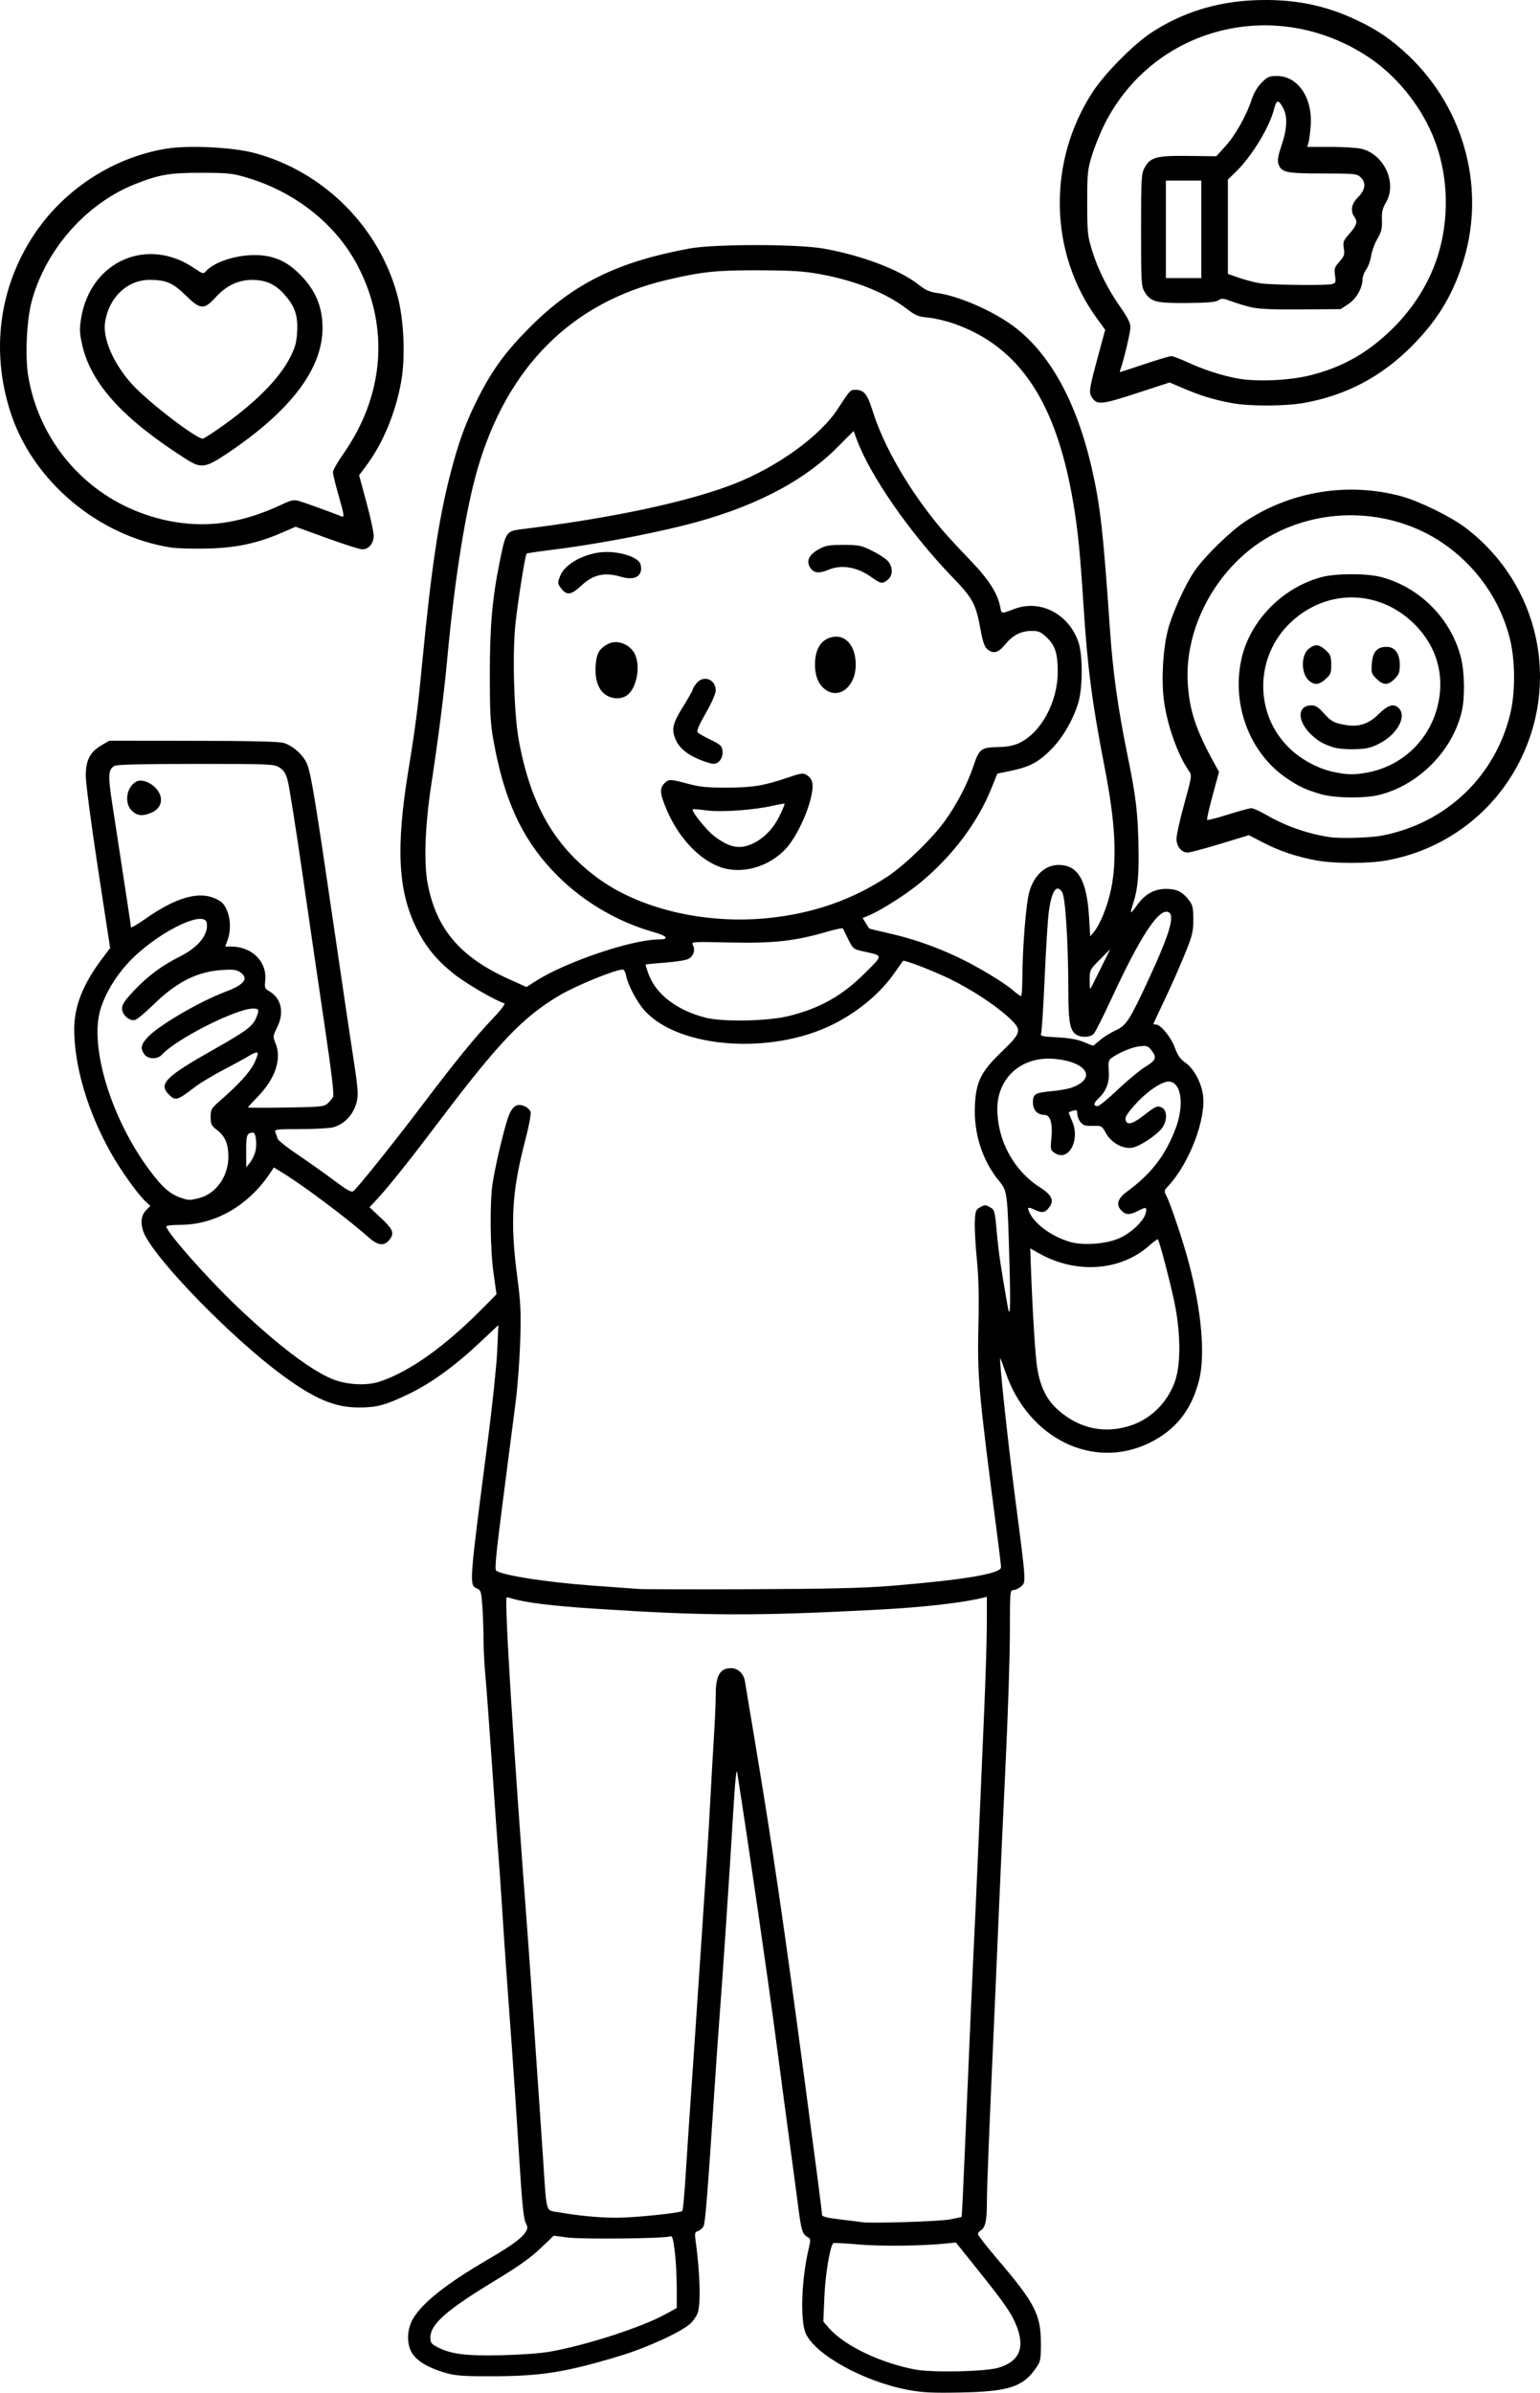 <?xml version="1.0" encoding="UTF-8" standalone="no"?>
<!-- Created with Inkscape (http://www.inkscape.org/) -->

<svg
   width="229.919mm"
   height="357.069mm"
   viewBox="0 0 229.919 357.069"
   version="1.1"
   id="svg1"
   xml:space="preserve"
   xmlns="http://www.w3.org/2000/svg"
   xmlns:svg="http://www.w3.org/2000/svg"><defs
     id="defs1" /><g
     id="layer1"
     transform="translate(-54.01,165.59)"><path
       style="fill:#000000"
       d="m 189.574,191.054 c -6.566,-1.225 -13.866,-5.251 -15.268,-8.421 -0.849,-1.919 -0.643,-8.021 0.425,-12.58 0.333,-1.424 0.324,-1.548 -0.132,-1.792 -0.783,-0.419 -0.965,-0.998 -1.412,-4.494 -0.232,-1.814 -0.715,-5.44 -1.073,-8.06 -0.358,-2.619 -1.372,-10.239 -2.254,-16.933 -1.258,-9.545 -4.024,-28.598 -5.78,-39.82 -0.129,-0.825 -0.331,1.25 -0.655,6.747 -0.476,8.06 -1.539,23.902 -2.024,30.163 -0.146,1.892 -0.447,6.178 -0.667,9.525 -1.098,16.652 -1.424,20.749 -1.691,21.249 -0.16,0.299 -0.529,0.619 -0.821,0.712 -0.439,0.139 -0.507,0.335 -0.397,1.142 0.676,4.948 0.832,9.344 0.389,10.941 -0.151,0.545 -0.678,1.329 -1.2,1.788 -1.464,1.286 -6.514,3.579 -10.566,4.799 -8.011,2.411 -11.617,2.984 -18.918,3.003 -4.199,0.011 -5.476,-0.075 -6.86,-0.464 -2.427,-0.681 -4.106,-1.605 -4.963,-2.729 -1.024,-1.342 -1.035,-3.688 -0.025,-5.41 1.392,-2.375 5.05,-5.264 11.187,-8.834 3.34,-1.943 4.976,-3.122 5.552,-4.001 0.412,-0.629 0.416,-0.765 0.049,-1.521 -0.297,-0.61 -0.552,-3.247 -0.964,-9.958 -0.308,-5.02 -0.792,-12.283 -1.075,-16.14 -0.846,-11.52 -1.029,-14.128 -1.446,-20.637 -0.219,-3.42 -0.459,-6.873 -0.533,-7.673 -0.074,-0.8 -0.49,-6.634 -0.925,-12.965 -0.435,-6.33 -0.91,-12.76 -1.056,-14.287 -0.146,-1.528 -0.265,-3.85 -0.266,-5.159 -3.6e-4,-1.31 -0.077,-3.531 -0.17,-4.936 -0.155,-2.337 -0.222,-2.579 -0.785,-2.835 -1.217,-0.555 -1.235,-0.309 1.627,-22.391 0.66,-5.093 1.275,-10.985 1.367,-13.094 l 0.167,-3.833 -2.623,2.47 c -3.846,3.622 -7.379,6.186 -10.777,7.822 -3.464,1.667 -4.722,2.005 -7.461,2.005 -3.597,0 -6.68,-1.322 -11.602,-4.974 -7.341,-5.447 -18.113,-16.451 -20.299,-20.736 -0.725,-1.421 -0.665,-2.898 0.15,-3.714 L 76.454,14.37 75.772,13.733 C 74.56,12.604 72.052,9.094 70.553,6.431 67.096,0.288 65.086,-6.511 65.092,-12.039 c 0.004,-3.382 1.309,-6.686 4.114,-10.418 l 1.246,-1.658 -1.81,-11.821 c -0.995,-6.502 -1.815,-12.714 -1.822,-13.806 -0.015,-2.398 0.602,-3.609 2.365,-4.642 l 1.141,-0.669 12.512,0.014 c 8.589,0.009 12.829,0.109 13.522,0.317 1.398,0.419 2.975,1.844 3.504,3.166 0.593,1.481 1.258,5.539 4.116,25.098 1.329,9.095 2.647,17.965 2.928,19.711 0.282,1.746 0.509,3.711 0.506,4.366 -0.011,2.319 -1.546,4.434 -3.64,5.015 -0.541,0.15 -2.753,0.274 -4.915,0.275 -3.64,0.001 -3.917,0.036 -3.74,0.464 0.105,0.255 0.253,0.679 0.328,0.944 0.076,0.265 1.402,1.327 2.947,2.362 1.545,1.035 3.981,2.758 5.413,3.83 2.03,1.519 2.683,1.884 2.962,1.653 0.729,-0.605 5.998,-7.178 10.173,-12.692 5.152,-6.803 7.964,-10.252 10.676,-13.097 1.159,-1.215 1.879,-2.163 1.692,-2.225 -1.493,-0.496 -5.8,-3.011 -7.541,-4.403 -2.607,-2.086 -4.225,-4.067 -5.605,-6.865 -2.73,-5.534 -3.06,-11.977 -1.199,-23.416 1.101,-6.764 1.42,-9.249 2.107,-16.404 1.301,-13.535 2.42,-21.08 4.102,-27.649 1.28,-4.999 2.345,-7.934 4.231,-11.652 2.146,-4.23 4.158,-6.965 7.789,-10.587 6.495,-6.479 12.965,-9.664 23.703,-11.668 3.737,-0.698 16.183,-0.693 20.108,0.007 5.718,1.02 11.357,3.167 14.18,5.398 0.985,0.778 1.648,1.079 2.687,1.217 2.952,0.392 7.579,2.317 10.768,4.481 5.814,3.945 10.087,11.49 12.431,21.952 1.239,5.528 1.644,9.181 2.679,24.136 0.426,6.159 1.201,11.628 2.641,18.653 1.178,5.743 1.479,8.206 1.586,12.965 0.105,4.662 -0.09,6.821 -0.808,8.975 -0.214,0.643 -0.348,1.211 -0.298,1.262 0.051,0.051 0.417,-0.377 0.814,-0.95 1.191,-1.719 2.616,-2.54 4.408,-2.54 1.647,0 2.5,0.44 3.531,1.822 0.44,0.59 0.546,1.123 0.546,2.762 0,1.819 -0.134,2.362 -1.289,5.206 -0.709,1.746 -2.048,4.771 -2.977,6.721 -0.928,1.95 -1.688,3.587 -1.688,3.638 0,0.051 0.173,0.092 0.384,0.092 0.699,0 2.255,1.911 2.822,3.466 0.417,1.145 0.808,1.704 1.55,2.218 1.265,0.876 2.38,2.921 2.64,4.84 0.488,3.599 -2.046,10.224 -5.198,13.59 -0.62,0.662 -0.633,0.74 -0.252,1.476 0.637,1.232 2.492,6.774 3.339,9.978 1.921,7.263 2.484,13.851 1.504,17.613 -1.146,4.398 -3.488,7.334 -7.372,9.242 -8.409,4.131 -18.139,-0.653 -21.514,-10.576 -0.36,-1.06 -0.708,-1.98 -0.773,-2.044 -0.223,-0.223 1.135,12.479 2.256,21.105 1.648,12.678 1.627,12.323 0.776,13.012 -0.327,0.265 -0.82,0.481 -1.094,0.481 -0.476,0 -0.5,0.3 -0.5,6.305 0,3.468 -0.294,12.427 -0.653,19.91 -0.359,7.483 -0.778,16.641 -0.93,20.351 -0.152,3.711 -0.454,10.676 -0.671,15.478 -0.851,18.874 -1.18,27.096 -1.183,29.585 -0.003,2.543 -0.245,3.538 -0.967,3.965 -0.197,0.116 -0.358,0.354 -0.358,0.529 2.5e-4,0.175 1.372,1.925 3.048,3.889 5.425,6.359 6.341,8.142 6.343,12.346 0.001,2.569 -0.034,2.74 -0.803,3.833 -1.921,2.734 -4.08,3.417 -11.234,3.554 -4.223,0.081 -5.64,0.01 -7.805,-0.394 z m 13.571,-3.32 c 3.012,-0.938 3.888,-2.893 2.705,-6.035 -0.735,-1.953 -1.758,-3.449 -5.825,-8.52 l -3.307,-4.123 -1.323,0.142 c -3.54,0.381 -10.032,0.454 -13.316,0.15 -1.939,-0.18 -3.592,-0.261 -3.672,-0.181 -0.484,0.484 -1.181,4.705 -1.319,7.986 l -0.156,3.719 0.877,0.999 c 2.266,2.581 7.628,5.156 12.779,6.137 2.64,0.503 10.621,0.328 12.556,-0.274 z m -67.017,-2.383 c 5.487,-0.975 13.741,-3.655 17.264,-5.604 l 1.654,-0.915 v -3.078 c 0,-1.693 -0.135,-4.134 -0.301,-5.425 -0.255,-1.99 -0.366,-2.321 -0.728,-2.173 -0.77,0.314 -13.048,0.446 -15.233,0.164 l -2.107,-0.272 -1.994,1.904 c -1.418,1.354 -3.317,2.705 -6.574,4.678 -7.447,4.509 -9.84,6.603 -9.84,8.61 0,0.789 0.136,0.969 1.093,1.458 2.018,1.029 4.2,1.302 9.49,1.185 2.812,-0.062 5.908,-0.288 7.276,-0.531 z m 59.664,-19.729 c 0.946,-0.179 1.75,-0.35 1.786,-0.38 0.037,-0.03 0.246,-4.271 0.464,-9.425 0.917,-21.623 1.049,-24.6 1.589,-35.828 0.143,-2.975 0.64,-14.39 1.325,-30.427 0.211,-4.948 0.386,-10.765 0.388,-12.927 l 0.004,-3.931 -0.595,0.145 c -3.118,0.761 -8.984,1.425 -15.677,1.775 -18.492,0.967 -25.707,0.939 -42.466,-0.16 -5.978,-0.392 -9.945,-0.871 -11.905,-1.436 -0.508,-0.147 -0.973,-0.267 -1.033,-0.267 -0.408,0 0.964,22.139 3.148,50.8 0.15,1.965 0.568,7.977 0.929,13.361 0.361,5.384 0.712,10.504 0.78,11.377 0.068,0.873 0.311,4.445 0.54,7.938 0.576,8.77 0.347,7.954 2.322,8.306 2.941,0.524 6.078,0.822 8.652,0.822 2.68,-3.4e-4 9.548,-0.705 9.836,-1.009 0.095,-0.1 0.306,-2.324 0.47,-4.944 0.283,-4.512 0.524,-8.092 1.463,-21.685 0.221,-3.207 0.641,-9.463 0.932,-13.901 0.291,-4.438 0.651,-9.856 0.798,-12.039 0.148,-2.183 0.387,-6.231 0.532,-8.996 0.145,-2.765 0.383,-6.934 0.528,-9.266 0.145,-2.331 0.264,-5.092 0.264,-6.134 0,-2.923 0.616,-4.021 2.265,-4.039 1.024,-0.011 1.901,0.792 2.087,1.909 0.079,0.474 0.738,4.433 1.466,8.798 2.66,15.964 4.261,26.841 7.28,49.477 1.938,14.532 2.778,21.009 2.778,21.428 0,0.235 0.841,0.438 2.712,0.656 1.492,0.173 2.95,0.356 3.241,0.407 1.227,0.212 11.518,-0.106 13.097,-0.405 z m -8.864,-94.543 c 11.049,-0.903 16.537,-1.83 16.536,-2.792 -1.6e-4,-0.232 -0.241,-2.267 -0.535,-4.522 -2.851,-21.868 -3.023,-23.791 -2.837,-31.847 0.094,-4.067 0.02,-7.006 -0.243,-9.617 -0.208,-2.069 -0.343,-4.565 -0.3,-5.547 0.072,-1.637 0.139,-1.82 0.806,-2.192 0.653,-0.364 0.802,-0.364 1.451,-0.001 0.701,0.392 0.733,0.51 1.036,3.861 0.267,2.949 0.553,4.9 1.6,10.881 0.377,2.158 0.464,0.332 0.287,-6.085 C 204.429,12.335 204.405,12.141 203.19,10.671 200.666,7.617 199.357,3.522 199.563,-0.672 c 0.172,-3.494 0.912,-4.984 3.915,-7.882 3.107,-2.998 3.173,-3.292 1.159,-5.167 -2.042,-1.9 -5.687,-4.28 -8.978,-5.86 -2.614,-1.255 -6.69,-2.814 -6.837,-2.614 -0.042,0.057 -0.622,0.883 -1.291,1.835 -2.113,3.011 -5.371,5.738 -9.094,7.609 -9.242,4.646 -23.13,3.629 -28.22,-2.065 -1.142,-1.277 -2.479,-3.826 -2.742,-5.226 -0.089,-0.473 -0.305,-0.86 -0.48,-0.86 -1.146,0 -7.052,2.417 -9.545,3.906 -5.413,3.233 -8.986,6.978 -17.856,18.716 -4.359,5.769 -7.544,9.763 -9.238,11.587 l -1.179,1.269 1.619,1.509 c 1.901,1.772 2.138,2.345 1.371,3.32 -0.799,1.016 -1.724,0.907 -3.16,-0.374 -3.009,-2.682 -9.597,-7.629 -12.678,-9.52 l -1.434,-0.88 -0.418,0.639 c -3.279,5.005 -8.27,7.917 -13.582,7.925 -1.128,0.002 -2.051,0.105 -2.051,0.23 0,0.833 6.195,7.829 10.772,12.165 5.83,5.523 10.764,9.269 13.967,10.602 2.112,0.879 5.101,1.054 7.06,0.412 4.497,-1.474 9.791,-5.244 15.536,-11.064 l 1.958,-1.984 -0.44,-3.128 c -0.506,-3.593 -0.581,-10.518 -0.146,-13.396 0.338,-2.238 1.363,-6.718 2.115,-9.246 0.65,-2.186 1.381,-2.829 2.63,-2.312 0.438,0.181 0.86,0.587 0.939,0.901 0.079,0.314 -0.276,2.174 -0.79,4.134 -2.021,7.717 -2.287,12.247 -1.203,20.498 0.504,3.839 0.568,5.23 0.436,9.522 -0.085,2.765 -0.393,6.873 -0.684,9.128 -0.291,2.256 -1.136,8.794 -1.877,14.529 -1.057,8.176 -1.276,10.472 -1.016,10.633 1.181,0.73 7.607,1.719 14.376,2.213 3.056,0.223 6.152,0.449 6.879,0.502 0.728,0.053 8.288,0.07 16.801,0.037 11.539,-0.044 16.825,-0.169 20.77,-0.492 z m 36.062,-23.995 c 2.981,-1.033 5.395,-3.498 6.464,-6.602 0.888,-2.576 0.826,-7.406 -0.154,-11.968 -0.693,-3.227 -2.206,-8.941 -2.425,-9.16 -0.058,-0.058 -0.667,0.39 -1.355,0.996 -4.256,3.746 -10.889,4.197 -16.355,1.112 l -1.343,-0.758 0.071,2.017 c 0.26,7.368 0.686,14.226 0.996,16.005 0.483,2.775 1.435,4.641 3.123,6.124 3.208,2.818 7.042,3.598 10.977,2.234 z m -1.846,-27.901 c 1.765,-0.792 3.617,-2.547 3.907,-3.701 0.238,-0.949 0.097,-1.001 -1.089,-0.396 -1.306,0.666 -1.84,0.661 -2.522,-0.02 -0.853,-0.853 -0.581,-1.799 0.81,-2.816 3.562,-2.603 5.652,-5.277 7.19,-9.2 1.399,-3.568 1.024,-6.963 -0.798,-7.234 -0.964,-0.143 -3.196,1.305 -4.978,3.23 -1.151,1.244 -1.678,2.017 -1.625,2.387 0.136,0.948 0.981,0.788 2.638,-0.499 1.918,-1.489 2.142,-1.585 2.844,-1.209 0.808,0.432 0.753,2.111 -0.103,3.128 -0.946,1.124 -3.3,2.649 -4.374,2.833 -1.371,0.235 -3.138,-0.745 -3.92,-2.174 -0.601,-1.099 -0.637,-1.119 -1.966,-1.089 -1.106,0.025 -1.442,-0.078 -1.835,-0.564 -0.265,-0.327 -0.481,-0.887 -0.481,-1.244 0,-0.552 -0.09,-0.622 -0.595,-0.467 -0.327,0.101 -0.627,0.209 -0.665,0.242 -0.038,0.032 0.183,0.629 0.491,1.326 1.249,2.824 -0.523,6.112 -2.572,4.77 -0.664,-0.435 -0.684,-0.521 -0.518,-2.212 0.214,-2.172 -0.163,-3.479 -1.003,-3.479 -1.068,0 -1.753,-0.725 -1.753,-1.858 0,-1.277 0.297,-1.453 2.853,-1.697 1.06,-0.101 2.31,-0.313 2.778,-0.472 3.958,-1.34 2.56,-3.878 -2.39,-4.338 -4.892,-0.455 -8.588,2.797 -8.56,7.53 0.028,4.667 2.463,9.139 6.323,11.611 1.745,1.117 2.16,1.891 1.53,2.852 -0.622,0.949 -1.108,1.071 -2.196,0.552 -1.137,-0.542 -1.292,-0.434 -0.778,0.545 0.905,1.725 3.361,3.457 5.994,4.227 1.964,0.574 5.413,0.31 7.361,-0.564 z M 83.724,13.206 c 2.522,-0.635 4.375,-3.231 4.38,-6.137 0.003,-1.943 -0.484,-3.104 -1.689,-4.023 -0.851,-0.649 -0.954,-0.858 -0.954,-1.942 0,-1.134 0.091,-1.293 1.382,-2.416 2.721,-2.366 4.41,-4.206 5.09,-5.547 0.38,-0.749 0.621,-1.475 0.536,-1.613 -0.086,-0.139 -0.59,0.023 -1.134,0.364 -0.539,0.337 -2.287,1.294 -3.885,2.126 -1.598,0.832 -3.557,2.012 -4.353,2.623 -2.633,2.019 -2.893,2.094 -3.866,1.122 -1.587,-1.587 -0.551,-2.643 6.504,-6.632 5.007,-2.831 5.988,-3.555 6.509,-4.803 0.515,-1.233 0.46,-1.41 -0.441,-1.41 -2.517,0 -11.506,4.546 -13.629,6.892 -0.658,0.727 -2.087,0.688 -2.619,-0.071 -0.6,-0.856 -0.512,-1.397 0.397,-2.432 1.535,-1.748 7.778,-5.415 11.775,-6.916 2.814,-1.057 3.493,-2.008 2.09,-2.927 -0.537,-0.352 -1.08,-0.411 -2.712,-0.296 -3.726,0.263 -6.728,1.793 -10.242,5.22 -1.164,1.136 -2.366,2.138 -2.67,2.228 -0.823,0.244 -1.96,-0.749 -1.96,-1.712 0,-0.586 0.423,-1.218 1.779,-2.656 2.046,-2.168 4.171,-3.749 6.835,-5.082 2.769,-1.386 4.286,-3.258 4.042,-4.987 -0.314,-2.215 -7.878,1.642 -11.865,6.05 -1.879,2.077 -3.311,4.501 -4.011,6.79 -1.704,5.569 1.619,16.423 7.376,24.093 1.844,2.457 2.966,3.454 4.508,4.004 1.233,0.44 1.413,0.446 2.828,0.09 z m 8.382,-6.856 c 0.31,-1.035 0.126,-2.91 -0.286,-2.91 -0.944,0 -1.068,0.321 -1.059,2.74 l 0.009,2.419 0.517,-0.621 C 91.572,7.636 91.94,6.904 92.106,6.35 Z m 10.814,-7.273 c 0.319,-0.289 0.69,-0.73 0.823,-0.978 0.161,-0.301 -0.241,-3.71 -1.202,-10.189 -0.794,-5.356 -2.286,-15.571 -3.316,-22.702 -1.03,-7.131 -2.053,-13.594 -2.273,-14.364 -0.306,-1.069 -0.6,-1.521 -1.25,-1.917 -0.809,-0.493 -1.4,-0.518 -12.442,-0.519 -7.667,-6.54e-4 -11.77,0.094 -12.117,0.28 -0.992,0.531 -1.042,1.321 -0.365,5.728 2.177,14.16 2.776,18.123 2.776,18.364 0,0.149 0.942,-0.393 2.094,-1.205 4.524,-3.188 7.944,-4.205 10.436,-3.103 0.989,0.438 1.35,0.783 1.76,1.686 0.597,1.315 0.656,3.091 0.15,4.509 l -0.354,0.992 0.829,0.002 c 3.189,0.006 5.454,2.274 5.131,5.14 -0.112,0.997 -0.05,1.153 0.608,1.531 1.79,1.027 2.271,3.15 1.208,5.324 -0.676,1.382 -0.684,1.455 -0.271,2.446 0.955,2.285 -0.021,5.256 -2.595,7.904 -0.843,0.867 -1.532,1.619 -1.532,1.672 0,0.053 2.548,0.058 5.661,0.011 5.212,-0.078 5.707,-0.127 6.242,-0.611 z M 73.725,-44.57 c -1.217,-1.128 -0.853,-3.588 0.649,-4.392 0.752,-0.403 2.177,0.124 3.008,1.11 1.134,1.348 0.787,2.894 -0.798,3.556 -1.289,0.539 -2.062,0.464 -2.859,-0.274 z M 220.939,-3.029 c 1.452,-1.375 3.29,-2.893 4.085,-3.373 1.591,-0.963 1.739,-1.373 0.886,-2.457 -0.521,-0.662 -0.688,-0.715 -1.831,-0.58 -1.166,0.138 -3.239,1.032 -4.237,1.827 -0.329,0.262 -0.396,0.671 -0.301,1.822 0.141,1.702 -0.344,3 -1.544,4.132 -0.757,0.714 -0.789,1.129 -0.088,1.129 0.215,0 1.578,-1.125 3.031,-2.499 z m -2.705,-7.33 c 0.522,-0.458 1.572,-1.118 2.334,-1.467 1.613,-0.739 2.086,-1.472 4.993,-7.754 3.113,-6.727 3.916,-9.498 2.87,-9.9 -1.45,-0.557 -4.156,3.578 -8.541,13.051 -1.173,2.533 -2.33,4.825 -2.573,5.093 -0.49,0.542 -1.698,0.638 -2.515,0.201 -1.038,-0.555 -1.283,-1.792 -1.291,-6.519 -0.012,-7.33 -0.433,-14.055 -0.926,-14.807 -0.826,-1.26 -1.545,-0.224 -1.982,2.854 -0.153,1.076 -0.434,5.529 -0.625,9.895 -0.191,4.366 -0.432,8.13 -0.535,8.364 -0.163,0.372 0.147,0.444 2.407,0.562 1.765,0.092 3.017,0.31 3.917,0.683 0.728,0.301 1.367,0.555 1.42,0.562 0.054,0.008 0.524,-0.36 1.046,-0.819 z m -46.387,-3.623 c 4.62,-1.166 7.912,-3.022 11.245,-6.341 2.817,-2.805 2.824,-2.62 -0.125,-3.273 -1.546,-0.342 -1.596,-0.382 -2.31,-1.805 -0.401,-0.8 -0.762,-1.536 -0.801,-1.635 -0.039,-0.099 -1.083,0.116 -2.32,0.477 -4.8,1.402 -8.034,1.764 -14.477,1.621 -5.781,-0.128 -5.873,-0.122 -5.6,0.39 0.376,0.703 0.115,1.583 -0.602,2.026 -0.331,0.205 -1.855,0.458 -3.477,0.578 -1.588,0.117 -2.922,0.251 -2.965,0.297 -0.043,0.046 0.156,0.707 0.442,1.47 1.125,3.001 4.249,5.375 8.496,6.455 2.621,0.667 9.376,0.526 12.494,-0.26 z m 34.793,-5.192 c 0,-4.744 0.544,-11.63 1.057,-13.373 0.724,-2.46 2.38,-3.966 4.362,-3.966 2.885,0 4.208,2.259 4.542,7.756 l 0.177,2.913 0.525,-0.638 c 0.968,-1.175 2.066,-3.891 2.579,-6.376 0.935,-4.529 0.648,-10.016 -0.95,-18.206 -1.868,-9.573 -2.566,-14.928 -3.159,-24.209 -0.497,-7.778 -0.813,-10.969 -1.494,-15.081 -2.513,-15.161 -7.994,-23.454 -17.796,-26.922 -1.179,-0.417 -2.919,-0.829 -3.866,-0.916 -1.511,-0.138 -1.908,-0.3 -3.243,-1.322 -3.108,-2.38 -7.668,-4.203 -12.899,-5.157 -2.461,-0.449 -4.18,-0.56 -8.996,-0.581 -6.448,-0.029 -8.645,0.198 -13.896,1.432 -14.234,3.346 -23.899,13.019 -28.311,28.333 -1.765,6.124 -3.4,16.415 -4.496,28.284 -0.466,5.052 -1.346,11.968 -2.39,18.785 -0.914,5.972 -1.118,11.567 -0.534,14.653 1.293,6.827 4.855,11.009 12.19,14.313 l 2.566,1.156 1.362,-0.87 c 4.53,-2.893 14.418,-6.233 18.451,-6.233 1.547,0 1.2,-0.524 -0.699,-1.056 -5.833,-1.633 -11.226,-4.913 -15.331,-9.325 -4.544,-4.884 -7.124,-10.571 -8.673,-19.12 -0.494,-2.725 -0.576,-4.15 -0.578,-10.054 -0.003,-7.172 0.36,-11.308 1.474,-16.801 0.92,-4.535 0.95,-4.579 3.411,-4.879 13.347,-1.63 24.886,-4.099 31.664,-6.776 6.485,-2.561 12.786,-7.133 15.415,-11.183 1.794,-2.765 1.851,-2.826 2.615,-2.826 1.265,0 1.786,0.631 2.555,3.1 1.686,5.407 5.54,12.027 10.287,17.67 0.735,0.873 2.622,2.919 4.195,4.547 2.891,2.992 4.203,5.038 4.606,7.183 0.179,0.951 0.135,0.947 2.083,0.205 3.861,-1.469 8.1,0.713 9.568,4.927 0.67,1.921 0.659,6.828 -0.019,9.067 -0.775,2.56 -2.278,5.159 -3.993,6.906 -1.908,1.944 -3.216,2.65 -5.995,3.235 l -2.097,0.442 -0.866,2.151 c -2.115,5.256 -5.978,10.34 -10.871,14.309 -2.096,1.7 -5.677,3.961 -7.442,4.698 l -0.931,0.389 0.461,0.736 c 0.253,0.405 0.483,0.772 0.51,0.815 0.027,0.043 1.343,0.368 2.924,0.722 3.525,0.789 6.8,1.92 10.284,3.554 2.898,1.359 6.881,3.753 8.334,5.009 0.509,0.44 1.015,0.805 1.124,0.811 0.109,0.006 0.198,-0.997 0.198,-2.229 z m 11.686,-1.861 1.436,-2.91 -1.534,1.543 c -1.502,1.51 -1.534,1.574 -1.534,3.021 0,0.813 0.044,1.429 0.098,1.368 0.054,-0.061 0.744,-1.42 1.534,-3.021 z m -49.761,-7.537 c 6.731,-0.655 12.717,-2.732 18.006,-6.248 2.546,-1.693 6.63,-5.651 8.478,-8.219 1.836,-2.549 3.414,-5.589 4.33,-8.34 0.819,-2.458 1.125,-2.685 3.688,-2.727 1.247,-0.02 2.241,-0.206 3.043,-0.57 3.287,-1.493 5.823,-6.136 5.819,-10.658 -0.002,-2.735 -0.38,-3.922 -1.626,-5.111 -0.89,-0.849 -1.214,-0.992 -2.246,-0.992 -1.607,0 -2.828,0.621 -3.975,2.02 -1.038,1.267 -1.79,1.46 -2.689,0.692 -0.386,-0.33 -0.665,-1.136 -0.969,-2.804 -0.724,-3.971 -1.128,-4.729 -4.261,-7.978 -6.32,-6.556 -12.256,-15.108 -14.257,-20.542 l -0.452,-1.227 -2.423,2.434 c -5.235,5.26 -12.905,9.16 -22.928,11.659 -5.931,1.478 -13.772,2.922 -20.084,3.697 -1.806,0.222 -3.331,0.451 -3.39,0.51 -0.209,0.209 -1.363,7.498 -1.676,10.586 -0.465,4.594 -0.196,13.463 0.527,17.358 1.761,9.485 5.231,15.581 11.573,20.331 6.286,4.709 16.039,7.052 25.511,6.131 z m -7.133,-7.661 c -3.094,-1.148 -6.108,-4.377 -7.837,-8.396 -1.065,-2.475 -1.148,-3.309 -0.401,-4.055 0.663,-0.663 0.85,-0.66 3.513,0.055 1.748,0.47 2.878,0.583 5.748,0.577 3.913,-0.009 5.561,-0.275 9.081,-1.466 2.182,-0.739 2.375,-0.763 2.972,-0.372 0.905,0.593 1.038,1.486 0.526,3.528 -0.669,2.666 -2.3,5.927 -3.73,7.456 -2.584,2.763 -6.657,3.866 -9.871,2.673 z m 4.895,-3.435 c 1.682,-0.764 3.109,-2.22 4.052,-4.136 0.472,-0.958 0.815,-1.784 0.764,-1.836 -0.052,-0.052 -0.807,0.072 -1.679,0.276 -2.797,0.652 -7.731,1.009 -9.92,0.716 -1.091,-0.146 -2.034,-0.221 -2.095,-0.166 -0.279,0.25 2.079,3.179 3.274,4.067 2.222,1.653 3.71,1.939 5.604,1.079 z m -7.964,-12.604 c -1.806,-0.75 -2.957,-1.726 -3.482,-2.952 -0.653,-1.527 -0.461,-2.386 1.091,-4.883 0.8,-1.288 1.455,-2.443 1.455,-2.567 0,-0.124 0.247,-0.54 0.548,-0.923 1.039,-1.321 2.891,-0.647 2.891,1.052 0,0.464 -0.603,1.837 -1.483,3.377 -1.12,1.961 -1.409,2.671 -1.178,2.902 0.168,0.168 1.043,0.663 1.946,1.1 1.477,0.714 1.65,0.882 1.726,1.678 0.099,1.029 -0.541,1.899 -1.383,1.882 -0.305,-0.006 -1.264,-0.306 -2.132,-0.666 z m -14.139,-9.793 c -1.01,-0.85 -1.452,-2.393 -1.269,-4.432 0.148,-1.653 0.575,-2.338 1.875,-3.01 1.38,-0.714 3.382,0.123 4.035,1.686 0.792,1.895 0.135,5.03 -1.257,6.005 -0.944,0.661 -2.433,0.552 -3.384,-0.249 z m 32.919,-0.687 c -0.958,-0.754 -1.459,-2.009 -1.459,-3.66 0,-2.423 1.01,-3.907 2.824,-4.149 1.887,-0.252 3.262,1.505 3.262,4.166 0,3.285 -2.539,5.284 -4.627,3.642 z m -39.275,-14.94 c -0.65,-0.826 -0.657,-0.911 -0.18,-2.055 0.669,-1.601 3.285,-3.106 5.933,-3.414 2.572,-0.299 5.737,0.653 6.028,1.813 0.419,1.669 -0.809,2.457 -2.874,1.844 -2.503,-0.743 -4.185,-0.368 -6.012,1.341 -1.436,1.343 -2.122,1.455 -2.895,0.471 z m 46.168,-1.817 c -2.072,-1.473 -4.401,-1.862 -6.327,-1.058 -1.409,0.589 -2.206,0.505 -2.724,-0.285 -0.65,-0.992 -0.227,-1.938 1.234,-2.756 1.034,-0.579 1.506,-0.664 3.703,-0.664 2.298,0 2.668,0.074 4.243,0.848 0.949,0.467 2.009,1.15 2.355,1.519 0.828,0.882 0.841,2.174 0.028,2.833 -0.818,0.662 -1.009,0.629 -2.511,-0.439 z m 66.587,42.335 c -2.957,-0.536 -5.537,-1.393 -7.953,-2.643 l -2.202,-1.139 -4.26,1.295 c -2.343,0.712 -4.537,1.295 -4.876,1.295 -0.946,0 -1.674,-0.899 -1.674,-2.066 0,-0.554 0.524,-2.903 1.165,-5.221 1.137,-4.114 1.154,-4.229 0.695,-4.88 -1.646,-2.333 -3.242,-6.82 -3.733,-10.491 -0.402,-3.008 -0.164,-7.501 0.551,-10.415 0.593,-2.418 2.58,-6.845 4.001,-8.913 1.492,-2.172 5.277,-5.882 7.531,-7.382 6.856,-4.562 15.433,-5.951 23.392,-3.788 2.638,0.717 7.389,3.048 9.538,4.681 11.039,8.386 14.308,23.201 7.815,35.407 -4.007,7.533 -11.267,12.79 -19.702,14.267 -2.688,0.471 -7.669,0.467 -10.288,-0.008 z m 9.681,-3.714 c 9.505,-1.814 16.824,-8.701 19.147,-18.015 0.813,-3.26 0.808,-7.999 -0.013,-11.345 -1.416,-5.774 -5.065,-10.959 -10.092,-14.342 -7.871,-5.297 -18.549,-5.482 -26.62,-0.462 -7.203,4.48 -11.849,13.161 -11.392,21.287 0.233,4.15 1.203,7.089 4.016,12.171 l 0.659,1.191 -0.959,3.517 c -0.528,1.934 -0.897,3.579 -0.82,3.656 0.076,0.077 1.48,-0.286 3.12,-0.805 1.639,-0.519 3.208,-0.944 3.486,-0.944 0.278,0 1.3,0.46 2.271,1.022 2.849,1.649 6.202,2.819 9.439,3.294 1.589,0.233 6.035,0.105 7.758,-0.224 z m -9.081,-6.184 c -2.252,-0.662 -3.323,-1.159 -5.114,-2.376 -5.47,-3.714 -8.215,-10.841 -6.791,-17.626 1.227,-5.843 6.186,-10.913 12.159,-12.431 2.086,-0.53 6.609,-0.522 8.682,0.015 5.847,1.515 10.583,6.32 11.997,12.17 0.517,2.14 0.566,5.817 0.105,7.832 -1.35,5.891 -6.383,11.015 -12.297,12.518 -2.175,0.553 -6.69,0.499 -8.742,-0.103 z m 6.897,-3.224 c 5.241,-0.964 9.332,-4.868 10.56,-10.076 1.063,-4.511 -0.201,-8.837 -3.544,-12.125 -5.244,-5.156 -13.024,-5.264 -18.38,-0.255 -5.46,5.108 -5.544,13.755 -0.183,18.868 1.754,1.673 4.198,2.987 6.478,3.483 2.038,0.444 3.103,0.465 5.068,0.104 z m -5.045,-3.771 c -1.52,-0.496 -2.263,-0.92 -3.264,-1.859 -2.164,-2.03 -2.167,-4.4 -0.005,-4.4 0.595,0 1.038,0.272 1.767,1.084 1.171,1.305 1.521,1.506 3.152,1.814 2.081,0.393 3.595,-0.081 5.124,-1.602 1.381,-1.373 2.249,-1.628 2.997,-0.88 1.235,1.235 -0.231,3.913 -2.884,5.27 -1.298,0.664 -1.912,0.807 -3.693,0.858 -1.216,0.035 -2.592,-0.088 -3.194,-0.285 z m -3.493,-9.832 c -1.33,-0.931 -1.422,-3.894 -0.153,-4.893 0.912,-0.717 1.499,-0.667 2.48,0.209 0.724,0.647 0.83,0.917 0.849,2.152 0.019,1.268 -0.065,1.49 -0.828,2.171 -0.955,0.853 -1.522,0.94 -2.349,0.361 z m 9.923,-0.408 c -0.748,-0.748 -0.796,-0.911 -0.682,-2.293 0.144,-1.734 0.791,-2.458 2.199,-2.458 1.249,0 1.974,0.992 1.974,2.702 0,1.092 -0.127,1.435 -0.773,2.081 -0.986,0.986 -1.709,0.978 -2.718,-0.032 z M 79.53,-83.884 c -10.845,-1.7 -20.595,-9.89 -23.924,-20.097 -3.019,-9.255 -1.719,-18.881 3.616,-26.788 4.504,-6.675 11.838,-11.385 19.683,-12.642 3.269,-0.524 9.78,-0.209 12.979,0.627 10.425,2.725 18.844,11.148 21.523,21.532 0.912,3.533 1.136,8.959 0.518,12.498 -0.823,4.709 -2.715,9.281 -5.244,12.674 l -1.058,1.419 1.09,4.019 c 0.599,2.21 1.09,4.459 1.09,4.997 0,1.154 -0.743,2.036 -1.714,2.036 -0.361,0 -2.745,-0.759 -5.299,-1.687 l -4.644,-1.687 -2.092,0.905 c -3.682,1.592 -6.778,2.246 -11.122,2.349 -2.11,0.05 -4.541,-0.019 -5.402,-0.154 z m 8.608,-3.817 c 2.553,-0.447 5.129,-1.283 7.774,-2.521 1.628,-0.763 1.964,-0.835 2.778,-0.594 0.777,0.229 4.893,1.717 6.388,2.309 0.363,0.144 0.286,-0.347 -0.463,-2.945 -0.494,-1.714 -0.898,-3.363 -0.898,-3.663 0,-0.3 0.669,-1.495 1.488,-2.655 6.175,-8.757 6.986,-18.973 2.232,-28.111 -3.229,-6.207 -9.275,-11.029 -16.552,-13.2 -2.155,-0.643 -2.796,-0.712 -6.747,-0.722 -4.798,-0.012 -6.379,0.258 -10.018,1.711 -7.3,2.916 -13.364,9.833 -15.406,17.575 -0.717,2.72 -0.969,8.082 -0.511,10.92 1.442,8.953 7.423,16.594 15.734,20.103 4.691,1.98 9.598,2.6 14.201,1.794 z m -6.252,-9.32 c -9.469,-5.996 -14.321,-11.324 -15.617,-17.151 -0.386,-1.736 -0.408,-2.326 -0.146,-3.929 1.392,-8.524 9.91,-12.266 16.929,-7.437 1.141,0.785 1.346,0.847 1.637,0.497 1.143,-1.377 4.386,-2.479 7.31,-2.484 2.475,-0.004 4.402,0.714 6.16,2.294 2.74,2.464 3.994,5.13 4.005,8.518 0.02,6.11 -4.672,12.344 -14.05,18.668 -3.399,2.292 -4.056,2.4 -6.228,1.025 z m 4.744,-4.581 c 5.344,-3.694 9.108,-7.461 10.748,-10.755 0.733,-1.473 0.92,-2.187 1.001,-3.829 0.118,-2.388 -0.368,-3.748 -1.974,-5.53 -1.333,-1.479 -2.723,-2.097 -4.726,-2.101 -2.097,-0.004 -3.862,0.833 -5.479,2.6 -1.734,1.894 -2.286,1.857 -4.476,-0.302 -1.877,-1.85 -2.939,-2.306 -5.364,-2.306 -3.378,0 -6.161,2.676 -6.673,6.418 -0.335,2.441 1.34,6.213 4.091,9.215 2.484,2.711 9.851,8.33 10.563,8.057 0.207,-0.079 1.237,-0.74 2.29,-1.468 z m 151.35,-3.824 c -2.619,-0.476 -4.668,-1.093 -7.181,-2.164 l -2.167,-0.923 -4.923,1.606 c -5.269,1.719 -5.92,1.779 -6.682,0.616 -0.496,-0.757 -0.431,-1.162 1.079,-6.733 l 0.909,-3.354 -1.24,-1.701 c -7.142,-9.796 -7.402,-23.363 -0.649,-33.755 1.811,-2.786 6.095,-7.121 8.783,-8.886 4.552,-2.989 9.715,-4.608 15.421,-4.836 5.704,-0.228 10.397,0.684 15.216,2.957 3.094,1.459 5.226,2.916 7.717,5.272 8.574,8.107 11.7,20.365 8.005,31.393 -1.587,4.737 -3.769,8.25 -7.413,11.935 -4.585,4.637 -9.934,7.45 -16.265,8.554 -2.784,0.485 -7.995,0.495 -10.611,0.02 z m 11.819,-4.198 c 4.716,-1.22 8.343,-3.271 11.937,-6.748 3.09,-2.989 5.451,-6.659 6.753,-10.495 2.048,-6.035 1.806,-12.949 -0.655,-18.691 -1.955,-4.561 -5.464,-8.815 -9.469,-11.48 -13.871,-9.23 -32.107,-4.612 -39.45,9.99 -0.638,1.269 -1.481,3.353 -1.873,4.63 -0.661,2.155 -0.712,2.666 -0.712,7.085 0,4.42 0.051,4.93 0.713,7.086 0.879,2.866 2.321,5.75 4.259,8.517 1.065,1.52 1.478,2.352 1.478,2.978 0,0.748 -1.025,5.072 -1.488,6.279 -0.086,0.224 -0.109,0.408 -0.051,0.408 0.058,0 1.703,-0.536 3.655,-1.191 1.952,-0.655 3.746,-1.191 3.987,-1.191 0.24,0 1.317,0.406 2.392,0.902 2.439,1.125 4.992,1.956 7.46,2.427 2.861,0.546 7.888,0.316 11.063,-0.506 z m -8.91,-10.099 c -0.882,-0.199 -2.235,-0.601 -3.007,-0.895 -1.235,-0.469 -1.473,-0.489 -1.975,-0.159 -0.425,0.278 -1.63,0.382 -4.702,0.405 -4.63,0.035 -5.397,-0.169 -6.318,-1.68 -0.483,-0.793 -0.517,-1.382 -0.517,-9.186 -9e-4,-7.572 0.043,-8.421 0.482,-9.24 0.888,-1.656 1.73,-1.894 6.522,-1.841 l 4.227,0.047 1.378,-1.516 c 1.47,-1.618 3.163,-4.642 3.933,-7.024 0.293,-0.907 0.842,-1.829 1.457,-2.447 0.871,-0.876 1.138,-0.992 2.275,-0.991 3.163,0.002 5.37,3.276 5.045,7.485 -0.081,1.049 -0.229,2.175 -0.33,2.502 l -0.182,0.595 h 3.486 c 1.917,0 4,0.13 4.629,0.288 3.423,0.862 5.346,5.146 3.614,8.052 -0.492,0.826 -0.616,1.383 -0.576,2.592 0.042,1.258 -0.082,1.766 -0.675,2.778 -0.399,0.681 -0.819,1.83 -0.934,2.554 -0.114,0.723 -0.449,1.641 -0.744,2.04 -0.295,0.399 -0.539,1.057 -0.542,1.463 -0.01,1.301 -0.935,2.902 -2.136,3.697 l -1.125,0.745 -5.841,0.049 c -4.133,0.034 -6.31,-0.057 -7.444,-0.312 z m 11.999,-3.478 c 0.548,-0.147 0.59,-0.27 0.439,-1.282 -0.149,-0.997 -0.077,-1.223 0.657,-2.059 0.724,-0.824 0.804,-1.069 0.657,-1.989 -0.15,-0.937 -0.07,-1.159 0.743,-2.074 1.175,-1.322 1.357,-1.86 0.866,-2.56 -0.674,-0.962 -0.493,-1.993 0.529,-3.015 1.096,-1.096 1.221,-2.165 0.347,-2.979 -0.54,-0.503 -0.916,-0.54 -5.622,-0.543 -5.489,-0.004 -6.174,-0.148 -6.611,-1.39 -0.198,-0.563 -0.097,-1.185 0.459,-2.832 0.836,-2.475 0.909,-4.28 0.225,-5.554 -0.693,-1.292 -0.989,-1.261 -1.342,0.14 -0.686,2.725 -3.326,7.071 -5.687,9.364 l -1.215,1.18 v 7.04 7.04 l 1.654,0.577 c 0.91,0.317 2.308,0.683 3.109,0.812 1.682,0.271 9.893,0.368 10.793,0.127 z m -19.524,-8.165 v -7.276 h -2.646 -2.646 v 7.276 7.276 h 2.646 2.646 z"
       id="path2" /></g></svg>
